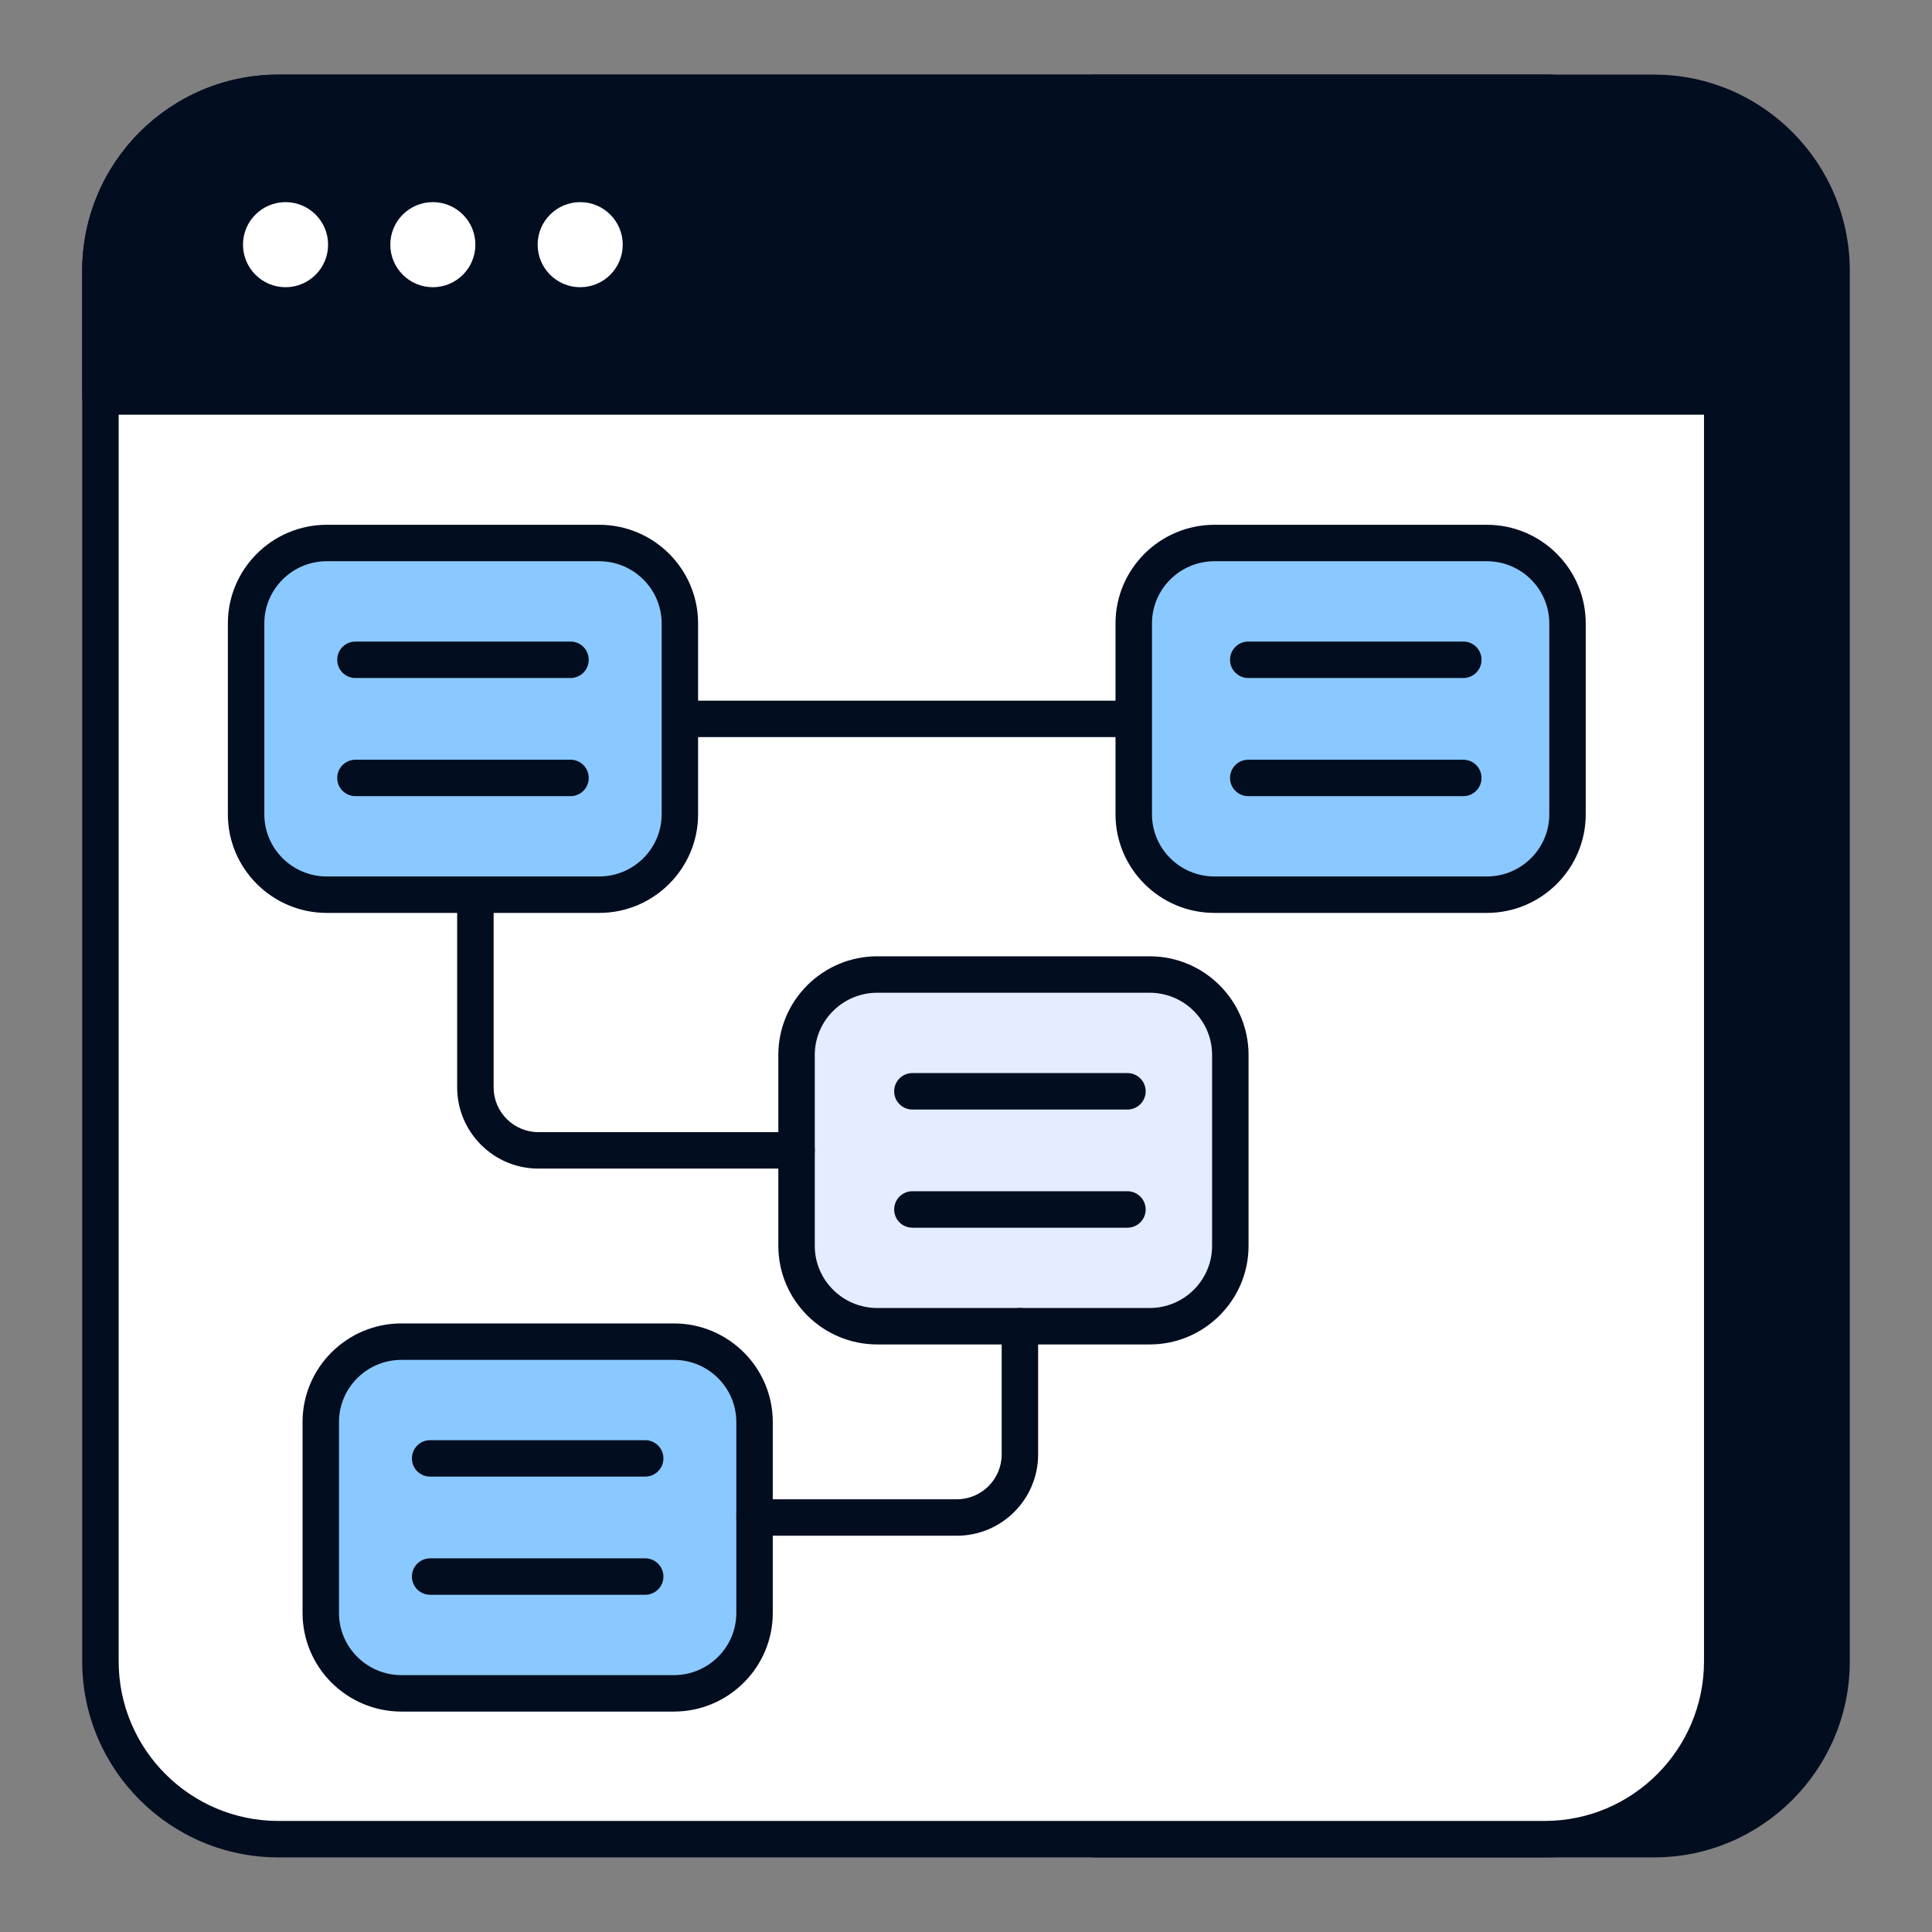 <svg width="88" height="88" viewBox="0 0 88 88" fill="none" xmlns="http://www.w3.org/2000/svg">
<rect x="0" y="0" width="88" height="88" fill="#808080" stroke="none"/>
<path d="M75.34 4.228H49.879V83.771H75.34C79.806 83.771 83.426 80.151 83.426 75.668V12.331C83.426 7.848 79.806 4.228 75.34 4.228Z" fill="#030D20"/>
<path d="M75.34 84.602H49.88C49.421 84.602 49.049 84.23 49.049 83.771V4.228C49.049 3.769 49.421 3.398 49.88 3.398H75.34C80.256 3.398 84.256 7.405 84.256 12.331V75.669C84.256 80.595 80.256 84.602 75.34 84.602ZM50.71 82.941H75.34C79.341 82.941 82.596 79.679 82.596 75.669V12.331C82.596 8.321 79.341 5.058 75.34 5.058H50.71V82.941Z" fill="#030D20"/>
<path d="M78.445 12.331V75.668C78.445 80.152 74.825 83.771 70.359 83.771H12.677C8.194 83.771 4.575 80.152 4.575 75.668V12.331C4.575 7.848 8.194 4.228 12.677 4.228H70.359C74.825 4.228 78.445 7.848 78.445 12.331Z" fill="white"/>
<path d="M70.359 84.602H12.677C7.751 84.602 3.744 80.595 3.744 75.669V12.331C3.744 7.405 7.751 3.398 12.677 3.398H70.359C75.275 3.398 79.275 7.405 79.275 12.331V75.669C79.275 80.595 75.275 84.602 70.359 84.602ZM12.677 5.058C8.667 5.058 5.405 8.321 5.405 12.331V75.669C5.405 79.679 8.667 82.941 12.677 82.941H70.359C74.36 82.941 77.615 79.679 77.615 75.669V12.331C77.615 8.321 74.36 5.058 70.359 5.058H12.677Z" fill="#030D20"/>
<path d="M78.445 12.331V18.059H4.575V12.331C4.575 7.848 8.194 4.228 12.677 4.228H70.359C74.825 4.228 78.445 7.848 78.445 12.331Z" fill="#030D20"/>
<path d="M78.445 18.889H4.574C4.115 18.889 3.744 18.518 3.744 18.059V12.331C3.744 7.405 7.751 3.398 12.677 3.398H70.359C75.275 3.398 79.275 7.405 79.275 12.331V18.059C79.275 18.518 78.904 18.889 78.445 18.889ZM5.405 17.229H77.615V12.331C77.615 8.321 74.36 5.058 70.359 5.058H12.677C8.667 5.058 5.405 8.321 5.405 12.331V17.229Z" fill="#030D20"/>
<path d="M13.006 13.082C14.076 13.082 14.944 12.214 14.944 11.144C14.944 10.074 14.076 9.207 13.006 9.207C11.936 9.207 11.068 10.074 11.068 11.144C11.068 12.214 11.936 13.082 13.006 13.082Z" fill="white"/>
<path d="M19.715 13.082C20.786 13.082 21.653 12.214 21.653 11.144C21.653 10.074 20.786 9.207 19.715 9.207C18.645 9.207 17.778 10.074 17.778 11.144C17.778 12.214 18.645 13.082 19.715 13.082Z" fill="white"/>
<path d="M26.427 13.082C27.497 13.082 28.365 12.214 28.365 11.144C28.365 10.074 27.497 9.207 26.427 9.207C25.357 9.207 24.489 10.074 24.489 11.144C24.489 12.214 25.357 13.082 26.427 13.082Z" fill="white"/>
<path d="M46.455 11.975H42.374C41.915 11.975 41.544 11.604 41.544 11.145C41.544 10.686 41.915 10.315 42.374 10.315H46.455C46.914 10.315 47.285 10.686 47.285 11.145C47.285 11.604 46.914 11.975 46.455 11.975Z" fill="#030D20"/>
<path d="M71.949 11.975H51.091C50.632 11.975 50.261 11.604 50.261 11.145C50.261 10.686 50.632 10.315 51.091 10.315H71.949C72.408 10.315 72.78 10.686 72.78 11.145C72.78 11.604 72.408 11.975 71.949 11.975Z" fill="#030D20"/>
<path d="M56.04 48.05V56.747C56.04 58.771 54.402 60.408 52.363 60.408H39.958C37.935 60.408 36.282 58.771 36.282 56.747V48.05C36.282 46.026 37.935 44.389 39.958 44.389H52.363C54.402 44.389 56.04 46.026 56.04 48.05Z" fill="#E4ECFF"/>
<path d="M52.364 61.238H39.959C37.474 61.238 35.452 59.223 35.452 56.747V48.049C35.452 45.573 37.474 43.558 39.959 43.558H52.364C54.848 43.558 56.87 45.573 56.87 48.049V56.747C56.87 59.223 54.848 61.238 52.364 61.238ZM39.959 45.218C38.39 45.218 37.112 46.488 37.112 48.049V56.747C37.112 58.308 38.39 59.578 39.959 59.578H52.364C53.933 59.578 55.209 58.308 55.209 56.747V48.049C55.209 46.488 53.933 45.218 52.364 45.218H39.959Z" fill="#030D20"/>
<path d="M34.368 64.771V73.468C34.368 75.492 32.731 77.129 30.692 77.129H18.287C16.263 77.129 14.61 75.492 14.61 73.468V64.771C14.61 62.747 16.263 61.11 18.287 61.11H30.692C32.731 61.11 34.368 62.747 34.368 64.771Z" fill="#8AC9FF"/>
<path d="M30.693 77.96H18.287C15.803 77.96 13.781 75.945 13.781 73.469V64.771C13.781 62.295 15.803 60.28 18.287 60.28H30.693C33.177 60.28 35.199 62.295 35.199 64.771V73.469C35.199 75.945 33.177 77.96 30.693 77.96ZM18.287 61.94C16.717 61.94 15.441 63.21 15.441 64.771V73.469C15.441 75.03 16.717 76.3 18.287 76.3H30.693C32.262 76.3 33.538 75.03 33.538 73.469V64.771C33.538 63.21 32.262 61.94 30.693 61.94H18.287Z" fill="#030D20"/>
<path d="M36.282 53.228H24.523C22.484 53.228 20.823 51.567 20.823 49.528V35.614C20.823 33.574 22.484 31.914 24.523 31.914H51.641C52.1 31.914 52.471 32.285 52.471 32.744C52.471 33.203 52.1 33.574 51.641 33.574H24.523C23.398 33.574 22.484 34.489 22.484 35.614V49.528C22.484 50.653 23.398 51.567 24.523 51.567H36.282C36.741 51.567 37.112 51.939 37.112 52.398C37.112 52.856 36.741 53.228 36.282 53.228Z" fill="#030D20"/>
<path d="M43.585 69.95H34.369C33.91 69.95 33.539 69.579 33.539 69.12C33.539 68.661 33.91 68.29 34.369 68.29H43.585C44.71 68.29 45.625 67.374 45.625 66.248V60.408C45.625 59.949 45.996 59.578 46.455 59.578C46.914 59.578 47.285 59.949 47.285 60.408V66.248C47.285 68.29 45.625 69.95 43.585 69.95Z" fill="#030D20"/>
<path d="M30.967 28.395V37.092C30.967 39.115 29.329 40.753 27.29 40.753H14.886C12.862 40.753 11.209 39.115 11.209 37.092V28.395C11.209 26.371 12.862 24.733 14.886 24.733H27.29C29.329 24.733 30.967 26.371 30.967 28.395Z" fill="#8AC9FF"/>
<path d="M27.29 41.582H14.885C12.401 41.582 10.379 39.567 10.379 37.091V28.395C10.379 25.918 12.401 23.903 14.885 23.903H27.29C29.775 23.903 31.797 25.918 31.797 28.395V37.091C31.797 39.567 29.775 41.582 27.29 41.582ZM14.885 25.563C13.316 25.563 12.04 26.834 12.04 28.395V37.091C12.04 38.653 13.316 39.922 14.885 39.922H27.29C28.859 39.922 30.137 38.653 30.137 37.091V28.395C30.137 26.834 28.859 25.563 27.29 25.563H14.885Z" fill="#030D20"/>
<path d="M25.986 36.264H16.191C15.732 36.264 15.36 35.893 15.36 35.434C15.36 34.975 15.732 34.604 16.191 34.604H25.986C26.445 34.604 26.816 34.975 26.816 35.434C26.816 35.893 26.445 36.264 25.986 36.264Z" fill="#030D20"/>
<path d="M25.986 30.883H16.191C15.732 30.883 15.36 30.511 15.36 30.052C15.36 29.593 15.732 29.222 16.191 29.222H25.986C26.445 29.222 26.816 29.593 26.816 30.052C26.816 30.511 26.445 30.883 25.986 30.883Z" fill="#030D20"/>
<path d="M71.398 28.395V37.092C71.398 39.115 69.761 40.753 67.722 40.753H55.317C53.294 40.753 51.641 39.115 51.641 37.092V28.395C51.641 26.371 53.294 24.733 55.317 24.733H67.722C69.761 24.733 71.398 26.371 71.398 28.395Z" fill="#8AC9FF"/>
<path d="M67.722 41.582H55.318C52.833 41.582 50.81 39.567 50.81 37.091V28.395C50.81 25.918 52.833 23.903 55.318 23.903H67.722C70.207 23.903 72.228 25.918 72.228 28.395V37.091C72.228 39.567 70.207 41.582 67.722 41.582ZM55.318 25.563C53.749 25.563 52.471 26.834 52.471 28.395V37.091C52.471 38.653 53.749 39.922 55.318 39.922H67.722C69.292 39.922 70.568 38.653 70.568 37.091V28.395C70.568 26.834 69.292 25.563 67.722 25.563H55.318Z" fill="#030D20"/>
<path d="M66.652 36.264H56.857C56.398 36.264 56.026 35.893 56.026 35.434C56.026 34.975 56.398 34.604 56.857 34.604H66.652C67.111 34.604 67.482 34.975 67.482 35.434C67.482 35.893 67.111 36.264 66.652 36.264Z" fill="#030D20"/>
<path d="M66.652 30.883H56.857C56.398 30.883 56.026 30.511 56.026 30.052C56.026 29.593 56.398 29.222 56.857 29.222H66.652C67.111 29.222 67.482 29.593 67.482 30.052C67.482 30.511 67.111 30.883 66.652 30.883Z" fill="#030D20"/>
<path d="M51.353 55.92H41.558C41.099 55.92 40.728 55.548 40.728 55.09C40.728 54.631 41.099 54.259 41.558 54.259H51.353C51.812 54.259 52.184 54.631 52.184 55.09C52.184 55.548 51.812 55.92 51.353 55.92Z" fill="#030D20"/>
<path d="M51.353 50.538H41.558C41.099 50.538 40.728 50.166 40.728 49.708C40.728 49.249 41.099 48.877 41.558 48.877H51.353C51.812 48.877 52.184 49.249 52.184 49.708C52.184 50.166 51.812 50.538 51.353 50.538Z" fill="#030D20"/>
<path d="M29.388 72.64H19.592C19.134 72.64 18.762 72.269 18.762 71.81C18.762 71.351 19.134 70.98 19.592 70.98H29.388C29.846 70.98 30.218 71.351 30.218 71.81C30.218 72.269 29.846 72.64 29.388 72.64Z" fill="#030D20"/>
<path d="M29.388 67.258H19.592C19.134 67.258 18.762 66.887 18.762 66.428C18.762 65.969 19.134 65.598 19.592 65.598H29.388C29.846 65.598 30.218 65.969 30.218 66.428C30.218 66.887 29.846 67.258 29.388 67.258Z" fill="#030D20"/>
</svg>
